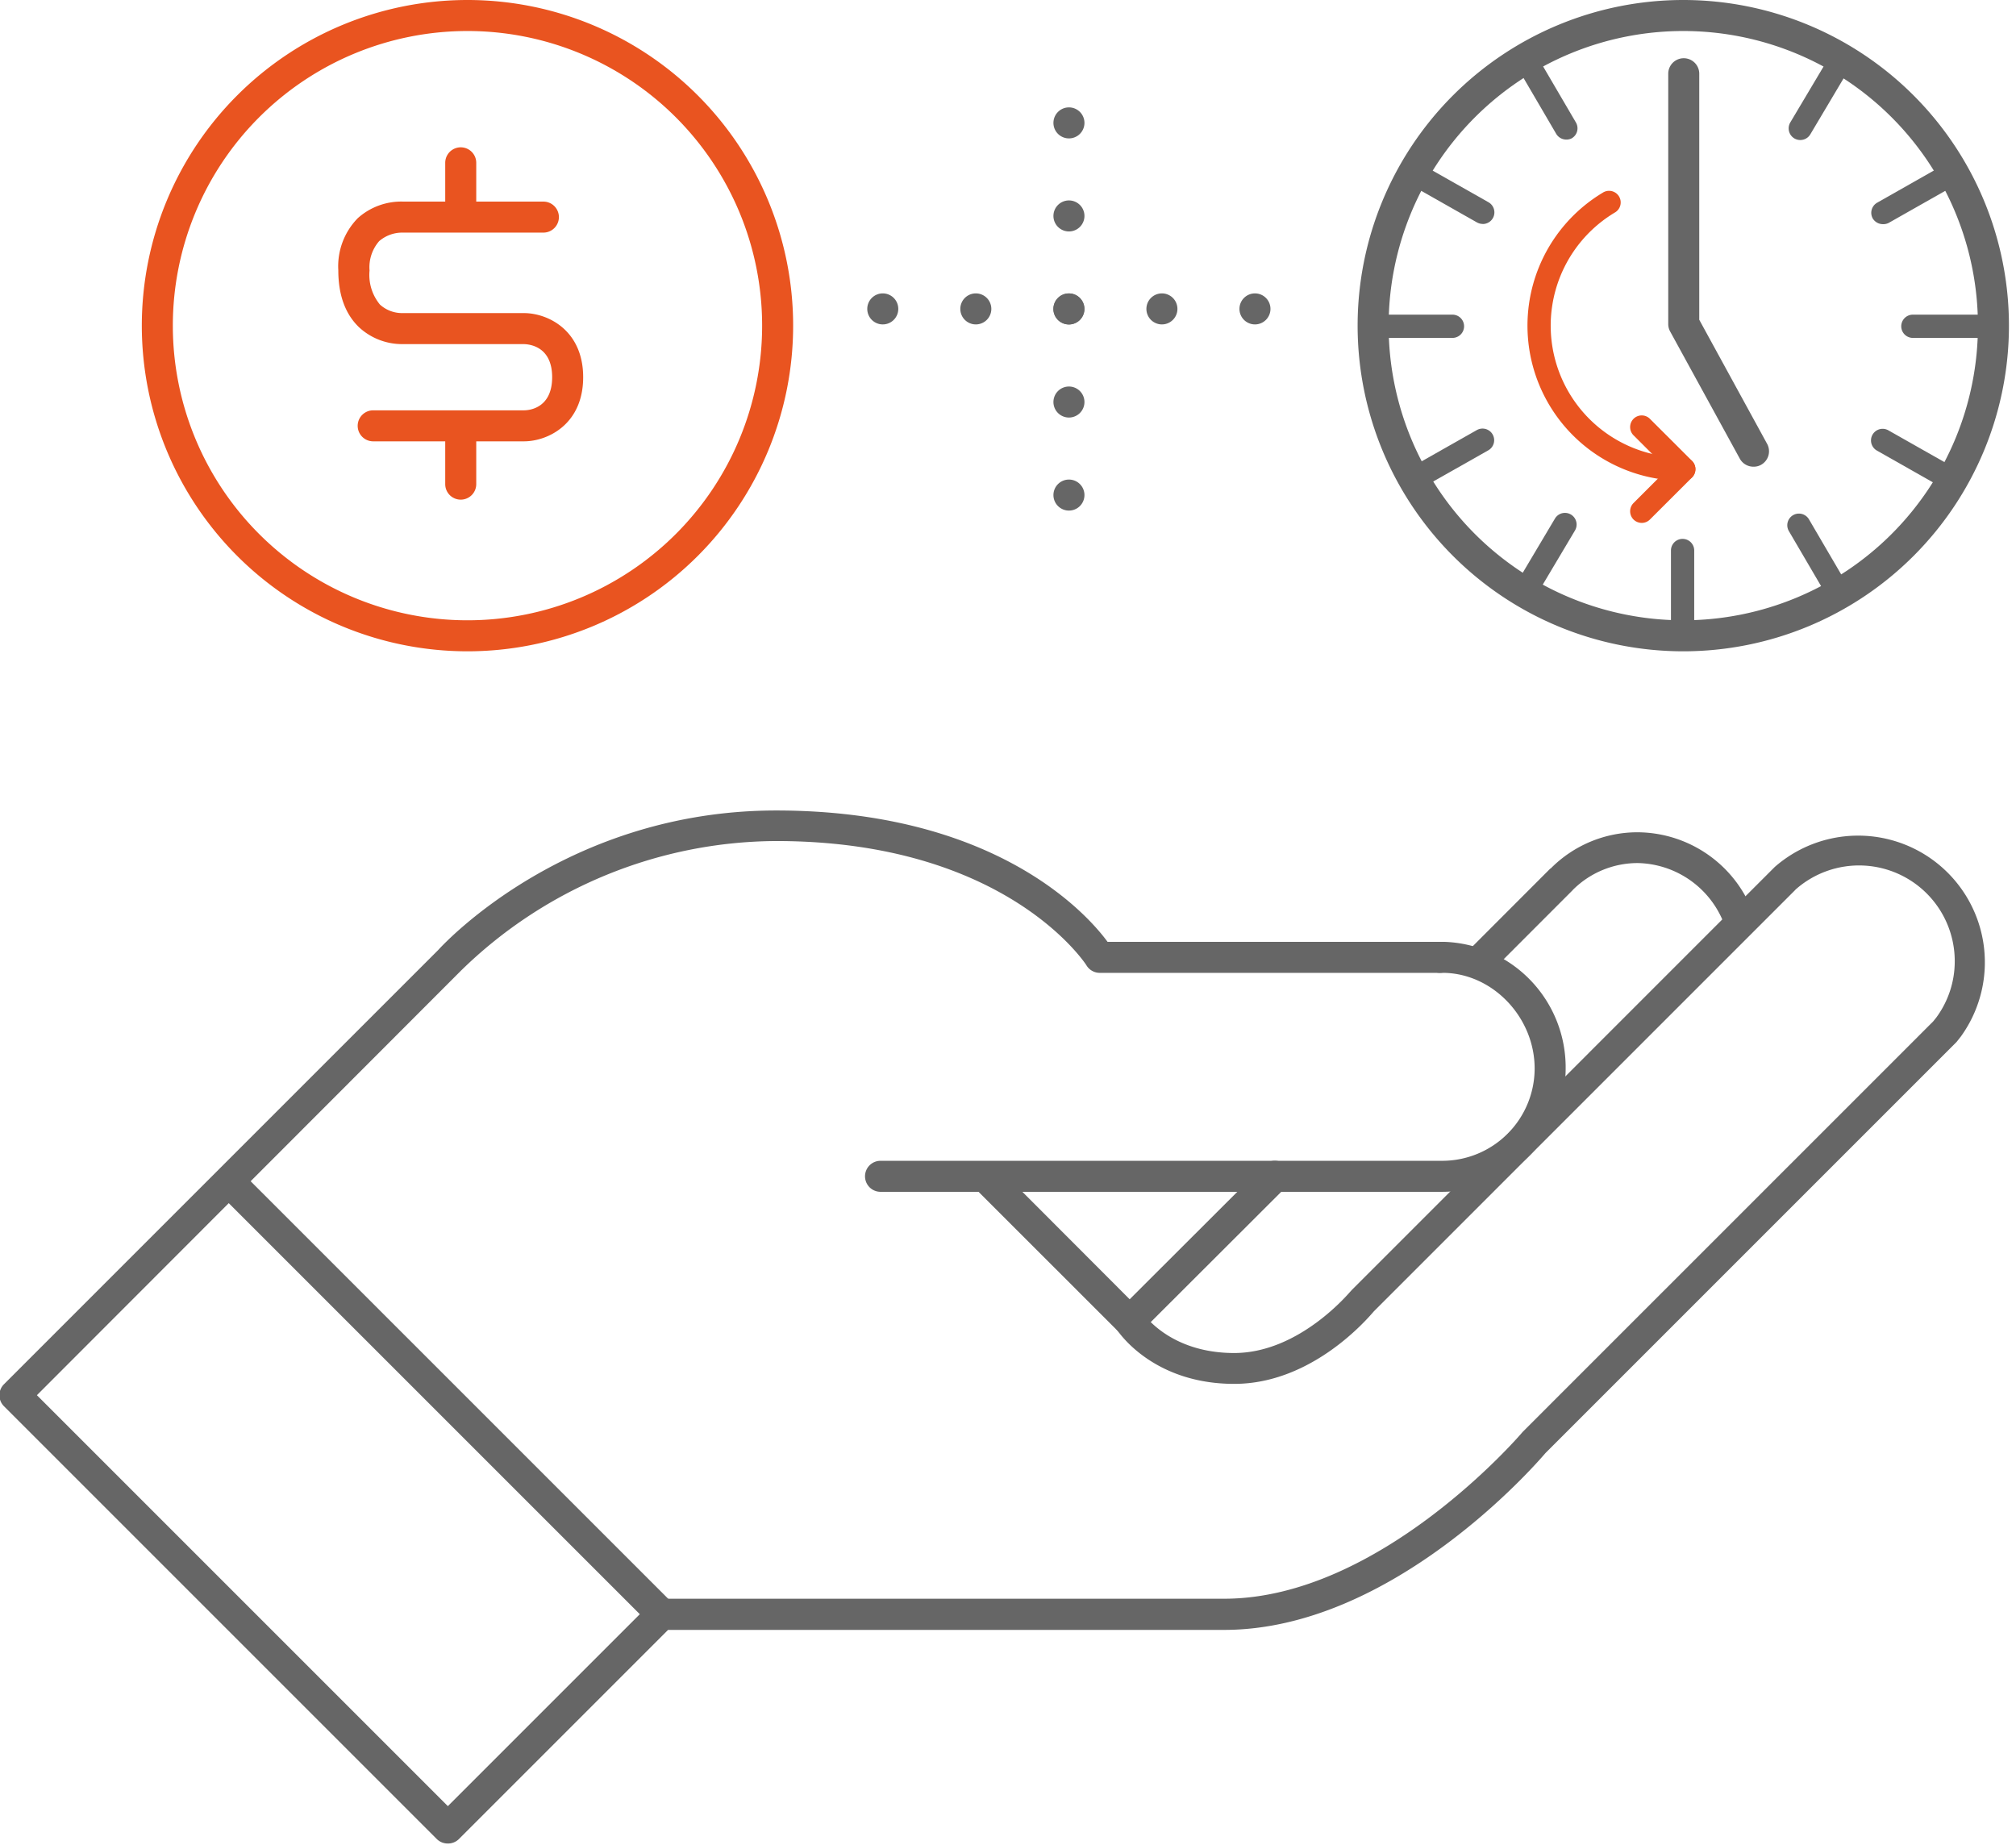 <svg xmlns="http://www.w3.org/2000/svg" id="Layer_2" viewBox="0 0 260 238"><defs><style>.cls-1{fill:#666}.cls-2{fill:#e95420}</style></defs><path d="M57.75 237.76a2 2 0 0 1-1.42-.58L.51 181.36a2 2 0 0 1 0-2.83l56-56c1.08-1.19 16.9-18 43.59-18 28.09 0 40 13.2 42.74 16.94h42.83a2 2 0 0 1 0 4H141.8a2 2 0 0 1-1.7-1c-.1-.15-10.36-16-40-16a58.5 58.5 0 0 0-40.65 16.72.46.46 0 0 0-.07.07L4.76 179.94l53 53 26.17-26.17a2 2 0 0 1 1.41-.58h72.54c20.09 0 38.26-21.23 38.44-21.45l.11-.12 52.89-52.89.41-.51a12.21 12.21 0 0 0 2.37-7.27 12.34 12.34 0 0 0-20.51-9.24l-.14.15-54.27 54.27c-.86 1-8 9.35-18 9.35-9.62 0-14.16-5.62-15-6.8l-18.12-18.11a2 2 0 1 1 2.83-2.83L147.12 169a2.16 2.16 0 0 1 .27.33c.13.2 3.53 5.17 11.78 5.17 8.46 0 14.89-7.86 15-7.94l.15-.17 54.45-54.46.12-.12a16.34 16.34 0 0 1 24 21.87l-.52.66-.15.16-52.91 52.91c-1.38 1.62-19.85 22.8-41.44 22.8H86.16l-27 27a2 2 0 0 1-1.41.55Z" class="cls-1"/><path d="M113.56 153.71a2 2 0 1 1 0-4H186a11.92 11.92 0 0 0 11.92-11.9c0-6.58-5.36-12.23-11.7-12.34h-.51a2 2 0 0 1 0-4h.54a16.21 16.21 0 0 1 15.67 16.34 15.93 15.93 0 0 1-15.92 15.9h-72.44Z" class="cls-1"/><path d="M145.71 172.39a2 2 0 0 1-1.42-.59 2 2 0 0 1 0-2.83L163 150.29a2 2 0 0 1 2.83 2.83l-18.71 18.68a2 2 0 0 1-1.41.59ZM190.57 126.22a2 2 0 0 1-1.41-3.41l10.74-10.75a.3.3 0 0 1 .1-.06 15.75 15.75 0 0 1 11.24-4.66 16 16 0 0 1 15.07 11 2 2 0 1 1-3.79 1.28 12.18 12.18 0 0 0-11.28-8.31 11.82 11.82 0 0 0-8.38 3.45l-.08.09L192 125.64a2 2 0 0 1-1.43.58ZM85.33 210.18a2 2 0 0 1-1.41-.59L28.1 153.77a2 2 0 0 1 2.82-2.83l55.82 55.82a2 2 0 0 1-1.41 3.42ZM226.16 60.19a2 2 0 0 1-1.76-1l-9-16.43a2 2 0 0 1-.25-1V9.51a2 2 0 1 1 4 0v31.73l8.75 16a2 2 0 0 1-.8 2.72 1.93 1.93 0 0 1-.94.23Z" class="cls-1"/><path d="M217.09 84a42 42 0 1 1 42-42 42 42 0 0 1-42 42Zm0-80a38 38 0 1 0 38 38 38 38 0 0 0-38-38Z" class="cls-1"/><path d="M187.32 43.58h-10.15a1.5 1.5 0 0 1 0-3h10.15a1.5 1.5 0 0 1 0 3ZM256.85 43.58H246.7a1.5 1.5 0 0 1 0-3h10.15a1.5 1.5 0 0 1 0 3ZM182.37 63.27a1.5 1.5 0 0 1-.74-2.8l8.83-5a1.5 1.5 0 0 1 1.48 2.61l-8.83 5a1.42 1.42 0 0 1-.74.19ZM242.82 28.91a1.53 1.53 0 0 1-1.31-.76 1.5 1.5 0 0 1 .57-2l8.82-5a1.5 1.5 0 1 1 1.48 2.61l-8.82 5a1.55 1.55 0 0 1-.74.15ZM196.64 77.83a1.42 1.42 0 0 1-.76-.22 1.5 1.5 0 0 1-.53-2l5.19-8.73a1.5 1.5 0 1 1 2.58 1.54l-5.19 8.72a1.51 1.51 0 0 1-1.29.69ZM232.18 18.06a1.54 1.54 0 0 1-.77-.21 1.51 1.51 0 0 1-.52-2.06l5.19-8.72a1.5 1.5 0 0 1 2.58 1.53l-5.19 8.73a1.5 1.5 0 0 1-1.29.73ZM237.14 78a1.49 1.49 0 0 1-1.3-.74l-5.13-8.76a1.5 1.5 0 0 1 2.59-1.52l5.13 8.77a1.49 1.49 0 0 1-.54 2.05 1.46 1.46 0 0 1-.75.2ZM202 18a1.51 1.51 0 0 1-1.3-.74l-5.13-8.77a1.51 1.51 0 0 1 .54-2 1.49 1.49 0 0 1 2 .54l5.13 8.76a1.49 1.49 0 0 1-.54 2.05 1.44 1.44 0 0 1-.7.16ZM251.62 63.31a1.42 1.42 0 0 1-.74-.2l-8.82-5a1.5 1.5 0 0 1 1.48-2.61l8.82 5a1.5 1.5 0 0 1-.74 2.8ZM191.21 28.88a1.55 1.55 0 0 1-.74-.2l-8.82-5a1.5 1.5 0 1 1 1.49-2.6l8.82 5a1.5 1.5 0 0 1-.75 2.81ZM217 82.62a1.5 1.5 0 0 1-1.5-1.5V71a1.5 1.5 0 0 1 3 0v10.12a1.5 1.5 0 0 1-1.5 1.5Z" class="cls-1"/><path d="M217.09 62a20 20 0 0 1-10.4-37.14 1.5 1.5 0 1 1 1.56 2.56A17 17 0 0 0 217.09 59a1.5 1.5 0 0 1 0 3Z" class="cls-2"/><path d="M217.16 62a1.53 1.53 0 0 1-1.07-.44l-5.42-5.42a1.51 1.51 0 0 1 0-2.12 1.49 1.49 0 0 1 2.12 0l5.43 5.42a1.51 1.51 0 0 1 0 2.12 1.53 1.53 0 0 1-1.06.44Z" class="cls-2"/><path d="M211.73 67.44a1.53 1.53 0 0 1-1.06-.44 1.51 1.51 0 0 1 0-2.12l5.42-5.42a1.5 1.5 0 1 1 2.13 2.12L212.79 67a1.49 1.49 0 0 1-1.06.44ZM60.29 84a42 42 0 1 1 42-42 42 42 0 0 1-42 42Zm0-80a38 38 0 1 0 38 38 38 38 0 0 0-38-38Z" class="cls-2"/><path d="M67.57 56.92H48.13a2 2 0 0 1 0-4h19.44c.84 0 3.64-.38 3.64-4.27s-2.8-4.25-3.66-4.27H51.9a8.16 8.16 0 0 1-5.59-2.17c-1.78-1.7-2.68-4.17-2.68-7.36a8.86 8.86 0 0 1 2.51-6.71A8.4 8.4 0 0 1 52 26h18.08a2 2 0 0 1 0 4H51.9a4.56 4.56 0 0 0-3 1.1 5.13 5.13 0 0 0-1.24 3.79A6 6 0 0 0 49 39.28a4.26 4.26 0 0 0 2.78 1.1h15.79c3.07 0 7.64 2.2 7.64 8.27s-4.57 8.27-7.64 8.27Z" class="cls-2"/><path d="M59.42 64.44a2 2 0 0 1-2-2v-6.9a2 2 0 0 1 4 0v6.9a2 2 0 0 1-2 2ZM59.42 29.85a2 2 0 0 1-2-2V21a2 2 0 1 1 4 0v6.89a2 2 0 0 1-2 1.96Z" class="cls-2"/><path d="M135.86 63.85a2 2 0 0 1 2-2 2 2 0 0 1 2 2 2 2 0 0 1-2 2 2 2 0 0 1-2-2Zm0-12a2 2 0 0 1 2-2 2 2 0 0 1 2 2 2 2 0 0 1-2 2 2 2 0 0 1-2-2.02Zm0-12a2 2 0 0 1 2-2 2 2 0 0 1 2 2 2 2 0 0 1-2 2 2 2 0 0 1-2-2.02Zm0-12a2 2 0 0 1 2-2 2 2 0 0 1 2 2 2 2 0 0 1-2 2 2 2 0 0 1-2-2.02Zm0-12a2 2 0 0 1 2-2 2 2 0 0 1 2 2 2 2 0 0 1-2 2 2 2 0 0 1-2-2.02Z" class="cls-1"/><path d="M113.85 37.84a2 2 0 0 1 2 2 2 2 0 0 1-2 2 2 2 0 0 1-2-2 2 2 0 0 1 2-2Zm12 0a2 2 0 0 1 2 2 2 2 0 0 1-2 2 2 2 0 0 1-2-2 2 2 0 0 1 2.03-2Zm12 0a2 2 0 0 1 2 2 2 2 0 0 1-2 2 2 2 0 0 1-2-2 2 2 0 0 1 2.03-2Zm12 0a2 2 0 0 1 2 2 2 2 0 0 1-2 2 2 2 0 0 1-2-2 2 2 0 0 1 2.03-2Zm12 0a2 2 0 0 1 2 2 2 2 0 0 1-2 2 2 2 0 0 1-2-2 2 2 0 0 1 2.03-2Z" class="cls-1"/></svg>